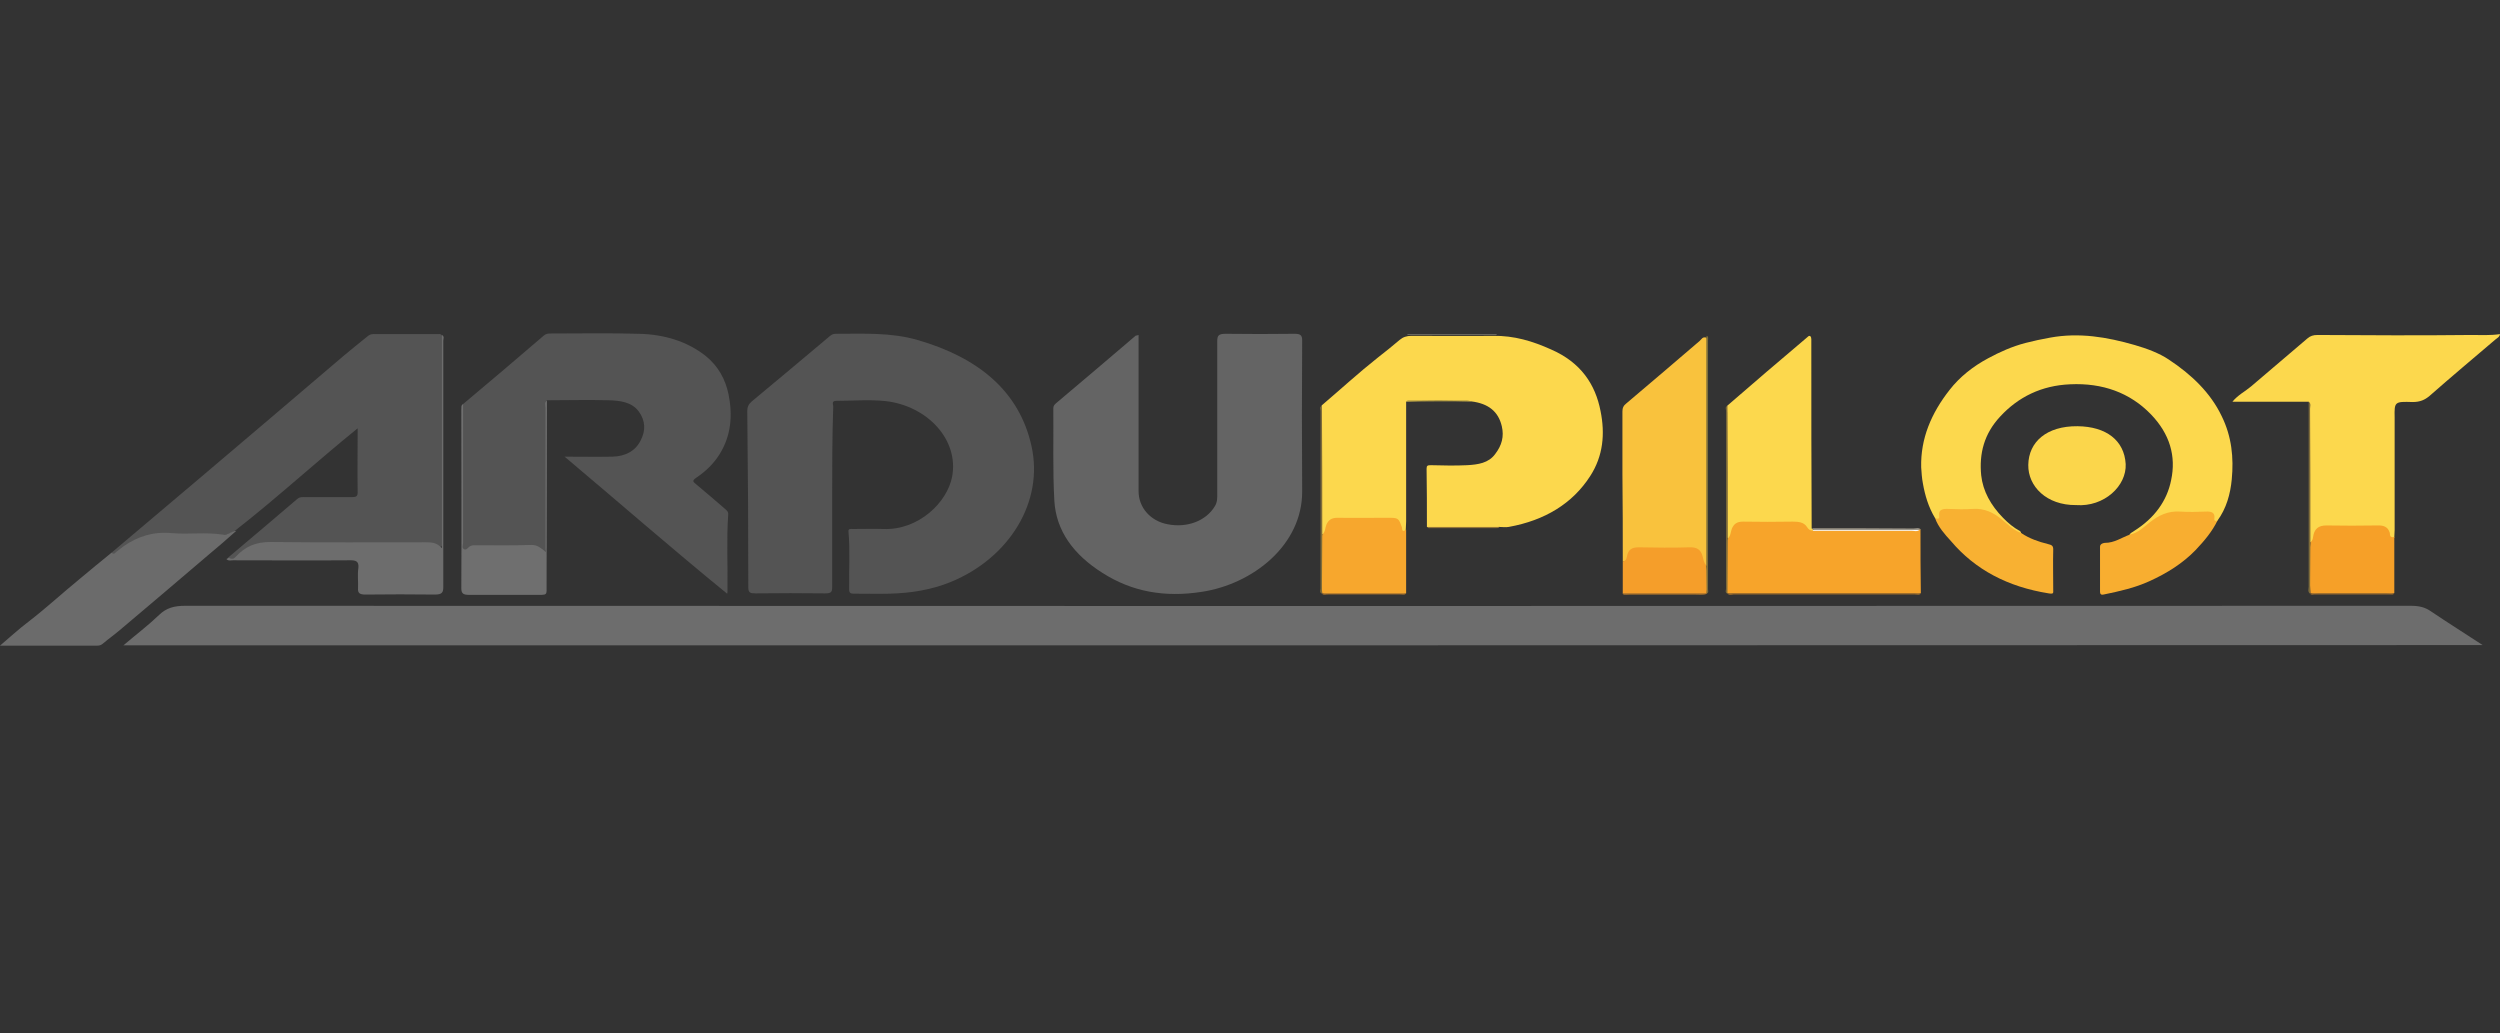<?xml version="1.0" encoding="utf-8"?>
<!-- Generator: Adobe Illustrator 14.0.0, SVG Export Plug-In . SVG Version: 6.00 Build 43363)  -->
<!DOCTYPE svg PUBLIC "-//W3C//DTD SVG 1.1//EN" "http://www.w3.org/Graphics/SVG/1.1/DTD/svg11.dtd">
<svg version="1.1" id="Warstwa_1" xmlns="http://www.w3.org/2000/svg" xmlns:xlink="http://www.w3.org/1999/xlink" x="0px" y="0px"
	 width="242px" height="100px" viewBox="176.64 370.945 242 100" enable-background="new 176.64 370.945 242 100"
	 xml:space="preserve">
<rect x="176.64" y="370.945" width="242" height="100" fill="#333333" stroke="none"/>
<path fill="#6D6D6D" d="M188.584,433.416c1.208-1.028,2.382-1.914,3.456-2.944c0.705-0.686,1.476-0.886,2.517-0.886
	c71.798,0.028,143.63,0.028,215.428,0c0.771,0,1.376,0.114,1.979,0.543c1.61,1.086,3.288,2.144,4.999,3.26
	C340.803,433.416,264.777,433.416,188.584,433.416z"/>
<path fill="#545454" d="M257.195,419.094c0,2.916,0,5.832,0,8.719c0,0.457-0.134,0.571-0.671,0.571
	c-2.248-0.028-4.496-0.028-6.743,0c-0.503,0-0.705-0.057-0.705-0.571c0-5.689-0.033-11.378-0.1-17.096
	c0-0.371,0.134-0.658,0.436-0.915c2.483-2.059,4.933-4.117,7.415-6.204c0.201-0.172,0.369-0.343,0.738-0.343
	c2.651,0,5.334-0.143,7.884,0.6c5.872,1.687,9.864,4.946,11.038,10.264c1.208,5.374-2.113,10.806-7.784,13.149
	c-1.879,0.772-3.858,1.087-5.904,1.145c-1.141,0.028-2.282,0-3.422,0c-0.302,0-0.537,0-0.537-0.372
	c-0.033-1.887,0.101-3.745-0.067-5.633c-0.033-0.313,0.202-0.256,0.437-0.256c0.973,0,1.945-0.029,2.918,0
	c3.422,0.143,6.207-2.573,6.677-5.061c0.671-3.545-2.349-6.833-6.408-7.318c-1.577-0.171-3.187-0.028-4.797-0.028
	c-0.503,0-0.303,0.343-0.303,0.543C257.195,413.262,257.195,416.177,257.195,419.094L257.195,419.094z"/>
<path fill="#646464" d="M286.854,403.37c0,5.089,0,10.092,0,15.123c0,1.572,1.141,2.888,2.818,3.202
	c1.913,0.372,3.725-0.343,4.563-1.744c0.269-0.428,0.235-0.857,0.235-1.314c0-4.889,0-9.777,0-14.666
	c0-0.543,0.134-0.715,0.806-0.715c2.214,0.029,4.462,0.029,6.676,0c0.57,0,0.738,0.143,0.738,0.629
	c-0.033,4.86-0.033,9.749,0,14.608c0.033,5.203-4.764,9.005-9.763,9.749c-3.522,0.543-6.71,0-9.596-1.858
	c-2.751-1.743-4.462-4.031-4.63-6.975c-0.167-2.974-0.067-5.975-0.1-8.948c0-0.2,0.1-0.343,0.268-0.486
	c2.583-2.172,5.167-4.374,7.716-6.546C286.619,403.427,286.72,403.427,286.854,403.37z"/>
<path fill="#545454" d="M221.464,410.06c2.617-2.201,5.234-4.402,7.817-6.632c0.201-0.171,0.402-0.2,0.637-0.2
	c2.852,0,5.704-0.057,8.589,0.029c2.416,0.057,4.63,0.715,6.442,2.144c1.241,1,1.913,2.287,2.214,3.716
	c0.402,2.001,0.269,3.974-0.872,5.803c-0.571,0.915-1.342,1.658-2.282,2.288c-0.402,0.286-0.269,0.372,0,0.601
	c0.939,0.771,1.845,1.572,2.785,2.372c0.201,0.171,0.369,0.314,0.335,0.572c-0.168,2.458-0.033,4.917-0.067,7.376
	c0,0.086,0,0.172-0.034,0.286c-5.301-4.317-10.4-8.777-15.735-13.265c1.644,0,3.154,0.028,4.63,0
	c1.242-0.029,2.215-0.543,2.718-1.544c0.503-0.943,0.503-1.915-0.168-2.83c-0.671-0.915-1.812-1.058-2.919-1.086
	c-1.98-0.058-3.959,0-5.972,0c-0.168,0.2-0.067,0.458-0.067,0.658c0,4.459,0,8.919,0,13.35c0,0.715-0.034,0.743-0.772,0.372
	c-0.335-0.172-0.671-0.2-1.04-0.2c-1.51,0-2.986,0-4.496,0c-0.402,0-0.771,0.058-1.107,0.2c-0.604,0.257-0.704,0.2-0.704-0.372
	c0-2.173,0-4.374,0-6.546c0-2.144,0-4.288,0-6.432C221.397,410.517,221.33,410.289,221.464,410.06z"/>
<path fill="#FCD84D" d="M312.754,409.831c0,3.859,0,7.719,0,11.578c0,0.257-0.033,0.543-0.033,0.8
	c-0.067,0.143-0.067,0.372-0.369,0.172c-0.066-0.058-0.134-0.114-0.167-0.2c-0.201-0.886-0.939-0.944-1.813-0.915
	c-1.308,0.028-2.616,0-3.925,0c-0.906,0-1.007,0.085-1.309,0.8c-0.066,0.2-0.135,0.4-0.302,0.543
	c-0.101,0.085-0.235,0.144-0.302-0.057c0-3.917,0-7.805,0-11.722c0-0.229-0.067-0.458,0.066-0.658
	c1.813-1.543,3.557-3.145,5.436-4.631c0.705-0.543,1.409-1.115,2.081-1.687c0.336-0.286,0.703-0.4,1.14-0.4
	c2.65,0,5.267,0.029,7.918,0c2.046-0.029,3.825,0.515,5.604,1.315c2.886,1.258,4.294,3.374,4.797,5.975
	c0.437,2.173,0.269,4.317-1.007,6.289c-1.711,2.658-4.395,4.289-7.884,4.917c-0.301,0.057-0.637,0-0.938,0
	c-1.477,0.143-2.92,0.028-4.396,0.057c-0.873,0-1.711,0.086-2.585-0.057c0-1.888,0-3.746-0.032-5.632
	c0-0.314,0.101-0.343,0.436-0.343c1.175,0.029,2.315,0.057,3.489,0c1.041-0.058,2.081-0.2,2.719-1.086
	c0.637-0.829,0.871-1.687,0.637-2.688c-0.336-1.429-1.308-2.201-2.952-2.401C317.017,409.746,314.869,409.688,312.754,409.831z"/>
<path fill="#545454" d="M187.443,424.439c2.818-2.401,5.67-4.773,8.489-7.175c4.663-3.945,9.293-7.891,13.923-11.835
	c0.771-0.658,1.577-1.286,2.349-1.916c0.167-0.143,0.335-0.229,0.57-0.229c2.147,0,4.294,0,6.442,0c0.067,0,0.134,0.057,0.167,0.085
	c0.134,0.2,0.067,0.4,0.067,0.601c0,6.432,0,12.864,0,19.296c0,0.715,0,0.715-0.806,0.458c-0.402-0.114-0.805-0.114-1.208-0.114
	c-4.865,0-9.729,0.028-14.594-0.029c-1.208,0-2.147,0.344-2.953,1.059c-0.269,0.229-0.503,0.457-0.906,0.428
	c-0.134,0-0.235-0.028-0.235-0.171c2.248-1.887,4.462-3.774,6.677-5.66c0.235-0.2,0.469-0.172,0.738-0.172c1.51,0,3.053,0,4.563,0
	c0.403,0,0.537-0.085,0.537-0.458c-0.033-2.03,0-4.031,0-6.204c-4.06,3.288-7.784,6.718-11.81,9.863
	c-0.604,0.457-1.275,0.515-2.08,0.486c-2.013-0.115-3.993-0.115-6.005,0c-1.208,0.057-2.114,0.828-3.054,1.429
	c-0.201,0.114-0.335,0.286-0.57,0.372C187.611,424.64,187.443,424.668,187.443,424.439z"/>
<path fill="#FCD84D" d="M363.953,421.095c-0.638-1.058-0.974-2.202-1.175-3.344c-0.101-0.515-0.134-1.059-0.168-1.573
	c-0.066-2.773,0.974-5.231,2.751-7.49c0.974-1.258,2.282-2.287,3.726-3.059c1.106-0.601,2.314-1.144,3.622-1.486
	c0.772-0.2,1.578-0.372,2.383-0.515c2.818-0.515,5.502-0.057,8.186,0.715c1.175,0.343,2.35,0.772,3.289,1.4
	c2.214,1.458,4.06,3.231,5.134,5.489c0.973,1.973,1.173,4.031,0.973,6.118c-0.136,1.401-0.504,2.802-1.409,4.031
	c-0.235,0.228-0.403,0.114-0.437-0.086c-0.067-0.572-0.503-0.6-1.041-0.6c-0.737,0.028-1.509,0.056-2.247,0
	c-1.007-0.058-1.779,0.285-2.483,0.828c-0.47,0.372-0.973,0.744-1.509,1.087c-0.202,0.144-0.47,0.343-0.772,0.144
	c0.034-0.229,0.303-0.286,0.471-0.43c1.945-1.229,3.152-2.887,3.556-4.888c0.504-2.344-0.134-4.488-1.945-6.375
	c-2.047-2.115-4.698-3.059-7.817-2.916c-2.785,0.114-5.033,1.229-6.778,3.116c-1.576,1.687-2.046,3.603-1.844,5.689
	c0.167,1.544,0.939,2.917,2.113,4.117c0.503,0.515,1.006,0.943,1.644,1.286c0.066,0.029,0.101,0.172,0.134,0.286
	c-0.302,0.144-0.503-0.057-0.704-0.171c-0.503-0.286-0.905-0.687-1.343-1.029c-0.805-0.658-1.677-1.087-2.851-1.001
	c-0.672,0.057-1.343,0.029-2.014,0c-0.503,0-0.839,0.057-0.906,0.572C364.456,421.237,364.289,421.466,363.953,421.095z"/>
<path fill="#FCD84D" d="M400.12,409.831c-2.449,0-4.864,0-7.381,0c0.536-0.658,1.241-1,1.812-1.486
	c1.812-1.544,3.624-3.088,5.436-4.631c0.302-0.257,0.57-0.343,1.006-0.343c4.932,0.029,9.865,0.057,14.829,0
	c0.939,0,1.88,0.057,2.818-0.085c-0.033,0.286-0.301,0.4-0.469,0.543c-2.113,1.801-4.261,3.602-6.341,5.432
	c-0.47,0.4-0.939,0.601-1.645,0.601c-1.744-0.057-1.777-0.029-1.744,1.486c0,3.63,0,7.261,0,10.893c0,0.257-0.033,0.485-0.033,0.743
	c-0.336,0.313-0.471-0.029-0.538-0.2c-0.234-0.687-0.805-0.772-1.51-0.772c-1.409,0.028-2.818,0-4.194,0
	c-0.904,0-1.039,0.086-1.342,0.858c-0.066,0.2-0.101,0.399-0.335,0.543c-0.101,0.058-0.234,0.085-0.269-0.086
	c0-4.288,0-8.577,0-12.865C400.188,410.26,400.255,410.031,400.12,409.831z"/>
<path fill="#F9C23D" d="M333.725,425.296c0-2.801,0-5.603-0.034-8.404c0-2.029,0-4.088,0-6.118c0-0.343,0.101-0.572,0.403-0.801
	c2.382-2,4.73-4.031,7.078-6.031c0.168-0.143,0.269-0.429,0.638-0.315c0.168,0.2,0.102,0.429,0.102,0.658c0,7.09,0,14.179,0,21.297
	c-0.102,0.258-0.235,0.144-0.336,0.028c-0.201-0.228-0.269-0.543-0.37-0.8c-0.167-0.4-0.436-0.629-0.938-0.629c-1.678,0-3.322,0-5,0
	c-0.502,0-0.737,0.229-0.871,0.601C334.261,424.982,334.261,425.383,333.725,425.296z"/>
<path fill="#FCD84D" d="M343.856,410.203c2.55-2.201,5.099-4.403,7.683-6.575c0.102-0.085,0.201-0.229,0.336-0.143
	c0.067,0.057,0.101,0.171,0.101,0.286c0,0.2,0,0.4,0,0.629c0,5.889,0,11.807,0.033,17.696c0.067,0.058,0.201,0.114,0.168,0.257
	c-0.067,0.057-0.135,0.087-0.201,0.087c-0.101,0-0.202-0.03-0.27-0.087c-0.637-0.714-1.508-0.686-2.415-0.686
	c-1.174,0.028-2.382,0-3.556,0c-0.906,0-1.007,0.086-1.309,0.801c-0.066,0.2-0.135,0.4-0.302,0.543
	c-0.134,0.085-0.236,0.143-0.303-0.058c0-4.03,0-8.062,0-12.092C343.789,410.631,343.722,410.403,343.856,410.203z"/>
<path fill="#F7A42A" d="M343.889,423.068c0.304-0.258,0.27-0.659,0.403-0.973c0.202-0.429,0.47-0.657,1.074-0.657
	c1.609,0.028,3.188,0.028,4.798,0c0.603,0,1.106,0.057,1.409,0.543c0.101,0.172,0.268,0.343,0.57,0.314
	c0.268-0.172,0.604-0.114,0.905-0.114c3.087,0,6.14,0,9.227,0c0.101,0,0.201,0,0.269,0c0,2.059,0,4.116,0.034,6.175
	c-0.168,0.114-0.369,0.058-0.571,0.058c-5.871,0-11.743,0-17.614,0c-0.2,0-0.401,0.028-0.57-0.058l0,0
	c-0.167-1.344-0.033-2.715-0.066-4.06C343.789,423.925,343.689,423.468,343.889,423.068z"/>
<path fill="#6B6B6B" d="M187.443,424.439c0.202,0.229,0.336,0.029,0.47-0.085c0.235-0.172,0.47-0.372,0.705-0.544
	c1.375-0.942,2.852-1.429,4.663-1.257c1.611,0.142,3.254-0.114,4.898,0.142c0.503,0.087,0.872-0.343,1.342-0.371
	c-0.906,0.801-1.812,1.602-2.751,2.372c-2.852,2.432-5.67,4.832-8.522,7.233c-0.537,0.458-1.107,0.858-1.644,1.315
	c-0.167,0.144-0.335,0.2-0.57,0.2c-3.053,0-6.14,0-9.394,0c0.973-0.83,1.812-1.602,2.718-2.288c1.744-1.343,3.321-2.801,5.032-4.202
	C185.397,426.126,186.404,425.268,187.443,424.439z"/>
<path fill="#6D6D6D" d="M198.784,424.925c0.302,0.2,0.503,0.114,0.705-0.114c0.872-0.943,1.913-1.43,3.422-1.4
	c4.966,0.058,9.931,0.028,14.896,0.028c0.571,0,1.107,0,1.61,0.571c0-7.003,0-13.808,0-20.64c0.269,0.143,0.134,0.372,0.134,0.572
	c0,7.947,0,15.895,0,23.842c0,0.515-0.134,0.714-0.805,0.714c-2.248-0.028-4.496-0.028-6.744,0c-0.537,0-0.738-0.143-0.705-0.601
	c0.034-0.656-0.067-1.314,0.034-1.972c0.067-0.658-0.235-0.771-0.939-0.744c-3.724,0.029-7.448,0-11.206,0
	c-0.168,0-0.37,0.058-0.503-0.027C198.415,425.04,198.717,425.011,198.784,424.925z"/>
<path fill="#F7A72D" d="M304.636,422.695c0.302-0.256,0.269-0.657,0.402-0.972c0.201-0.428,0.47-0.657,1.074-0.657
	c1.576,0.028,3.187,0,4.797,0c1.106,0,1.106,0,1.442,0.943c0.034,0.114-0.033,0.544,0.402,0.2c0,2.059,0,4.117,0,6.175
	c-0.234,0.114-0.469,0.058-0.704,0.058c-2.247,0-4.462,0-6.71,0c-0.234,0-0.47,0.057-0.704-0.058l0,0
	c-0.168-1.257-0.067-2.544-0.067-3.83C304.535,423.954,304.435,423.325,304.636,422.695z"/>
<path fill="#FBD64B" d="M377.608,419.837c-2.886,0.028-4.664-1.831-4.63-3.889c0.032-2.229,1.777-3.773,4.764-3.745
	c2.784,0.029,4.529,1.373,4.664,3.659C382.507,417.978,380.325,420.037,377.608,419.837z"/>
<path fill="#F8B132" d="M363.953,421.095c0.269,0.114,0.436,0.085,0.402-0.2c-0.101-0.628,0.336-0.715,0.906-0.686
	c0.771,0.028,1.543,0.057,2.314,0c1.175-0.086,2.046,0.371,2.818,1c0.604,0.486,1.141,1.058,1.912,1.344
	c0.771,0.515,1.645,0.828,2.584,1.058c0.369,0.085,0.503,0.171,0.503,0.514c-0.033,1.316,0,2.631,0,3.945
	c0,0.258,0.066,0.4-0.437,0.314c-3.959-0.629-7.112-2.287-9.461-5.06C364.893,422.667,364.255,421.953,363.953,421.095z"/>
<path fill="#F8AE30" d="M382.809,422.695c0.838-0.171,1.342-0.742,1.946-1.2c0.838-0.657,1.744-1.115,2.951-1.028
	c0.806,0.057,1.645,0.028,2.449,0c0.538-0.029,0.906,0.085,0.84,0.628c-0.034,0.2,0,0.343,0.302,0.229
	c-0.504,1.058-1.275,1.972-2.114,2.858c-1.24,1.286-2.785,2.259-4.495,3.03c-1.376,0.629-2.886,0.972-4.43,1.286
	c-0.268,0.058-0.335-0.085-0.335-0.285c0-1.458,0-2.888,0-4.346c0-0.314,0.402-0.372,0.47-0.372
	C381.332,423.496,382.003,422.982,382.809,422.695z"/>
<path fill="#F6A028" d="M400.288,423.439c0.269-0.2,0.235-0.486,0.303-0.744c0.133-0.542,0.469-0.886,1.24-0.886
	c1.645,0.028,3.288,0.028,4.933,0c0.671-0.028,1.04,0.172,1.208,0.715c0.032,0.171-0.034,0.516,0.437,0.4c0,1.801,0,3.631,0,5.432
	c-0.236,0.114-0.471,0.058-0.705,0.058c-2.248,0-4.463,0-6.711,0c-0.234,0-0.469,0.057-0.704-0.058l0,0
	C400.188,426.755,400.12,425.097,400.288,423.439z"/>
<path fill="#6F6F6F" d="M221.464,410.06c0,4.488,0,8.948,0,13.436c0,0.2-0.101,0.486,0.067,0.601
	c0.269,0.144,0.403-0.143,0.57-0.257c0.235-0.144,0.47-0.114,0.705-0.114c1.778,0,3.523,0.028,5.301-0.029
	c0.57,0,0.873,0.286,1.342,0.658c0-0.344,0-0.544,0-0.772c0-4.402,0-8.776,0-13.179c0-0.229-0.134-0.486,0.134-0.686
	c0,5.946-0.033,11.892-0.033,17.838c0,1.059,0.134,0.973-1.141,0.973c-2.114,0-4.228,0-6.308,0c-0.57,0-0.805-0.086-0.805-0.63
	c0.034-5.745,0-11.521,0-17.267C221.33,410.403,221.229,410.203,221.464,410.06z"/>
<path fill="#F59E2A" d="M333.725,425.296c0.401-0.085,0.369-0.399,0.436-0.628c0.134-0.515,0.437-0.743,1.106-0.743
	c1.645,0.028,3.289,0.057,4.898,0c0.739-0.029,1.107,0.229,1.275,0.828c0.101,0.314,0.101,0.658,0.369,0.915
	c0.168,0.915,0.134,1.83,0.033,2.745l0,0c-0.369,0.114-0.771,0.057-1.141,0.057c-2.08,0-4.193,0-6.273,0
	c-0.235,0-0.471,0.058-0.704-0.057C333.725,427.355,333.725,426.327,333.725,425.296z"/>
<path fill="#7F6F3B" d="M341.843,428.414c0-0.915-0.033-1.83-0.033-2.745c0-7.347,0-14.723,0-22.069
	c0-0.029,0.033-0.086,0.033-0.114c0-0.029,0.034-0.029,0.034-0.029c0.168,0.114,0.101,0.257,0.101,0.4c0,8.034,0,16.095,0,24.129
	C341.978,428.127,342.078,428.299,341.843,428.414z"/>
<path fill="#7F6C3A" d="M400.288,423.439c0,1.658-0.033,3.316-0.033,4.975c-0.269-0.2-0.135-0.458-0.135-0.686
	c0-5.976,0-11.922,0-17.897c0.269,0.2,0.135,0.458,0.135,0.686C400.288,414.834,400.288,419.122,400.288,423.439z"/>
<path fill="#7F6B38" d="M343.889,423.068c0,1.772-0.032,3.573-0.032,5.346c-0.27-0.114-0.135-0.344-0.135-0.486
	c0-5.746,0-11.464,0-17.21c0-0.171-0.135-0.371,0.135-0.486C343.889,414.491,343.889,418.779,343.889,423.068z"/>
<path fill="#7F6C3A" d="M304.636,422.695c0,1.916-0.034,3.803-0.034,5.719c-0.268-0.114-0.134-0.344-0.134-0.486
	c0-5.746,0-11.464,0-17.21c0-0.171-0.134-0.371,0.134-0.486C304.636,414.376,304.636,418.521,304.636,422.695z"/>
<path fill="#91662C" d="M343.856,428.384c6.239,0,12.481,0,18.722,0c-0.136,0.229-0.369,0.114-0.571,0.114
	c-5.871,0-11.709,0-17.58,0C344.258,428.528,343.991,428.614,343.856,428.384z"/>
<path fill="#8E887C" d="M362.578,422.209h-0.034h-0.033c-0.404,0.114-0.806,0.058-1.209,0.058c-2.784,0-5.535,0-8.319,0
	c-0.27,0-0.537,0.028-0.806-0.028c-0.033-0.058-0.101-0.115-0.135-0.172c3.289,0,6.576,0,9.831,0.028
	C362.106,422.095,362.376,421.953,362.578,422.209z"/>
<path fill="#8E8A7E" d="M312.89,403.285c2.884,0,5.737,0,8.622,0c0,0.028,0,0.057,0,0.057c-2.885,0-5.771,0-8.622,0
	C312.855,403.313,312.89,403.285,312.89,403.285z"/>
<path fill="#92662D" d="M304.602,428.384c2.719,0,5.401,0,8.119,0c-0.067,0.201-0.267,0.114-0.436,0.114c-2.415,0-4.831,0-7.247,0
	C304.904,428.528,304.703,428.585,304.602,428.384z"/>
<path fill="#92662D" d="M333.725,428.384c2.717,0,5.4,0,8.118,0c-0.067,0.144-0.234,0.114-0.369,0.114c-2.482,0-4.931,0-7.414,0
	C333.926,428.528,333.758,428.585,333.725,428.384z"/>
<path fill="#92662D" d="M400.255,428.384c2.718,0,5.402,0,8.118,0c-0.033,0.172-0.234,0.114-0.335,0.114c-2.483,0-4.933,0-7.414,0
	C400.489,428.528,400.322,428.556,400.255,428.384z"/>
<path fill="#937538" d="M314.801,421.953c2.315,0,4.631,0,6.979,0c-0.066,0.143-0.235,0.114-0.369,0.114c-2.08,0-4.16,0-6.241,0
	C315.036,422.067,314.869,422.124,314.801,421.953z"/>
<path fill="#95843F" d="M312.754,409.831c0.067-0.143,0.235-0.114,0.37-0.114c1.845,0,3.69,0,5.503,0
	c0.167,0,0.336,0.057,0.469,0.086C317.017,409.803,314.869,409.803,312.754,409.831z"/>
<path fill="#FAFAFA" d="M352.144,422.239c3.422,0,6.877,0,10.299,0c-0.233,0.2-0.503,0.085-0.771,0.085c-3.187,0-6.374,0-9.562,0
	C352.144,422.295,352.144,422.267,352.144,422.239z"/>
</svg>
